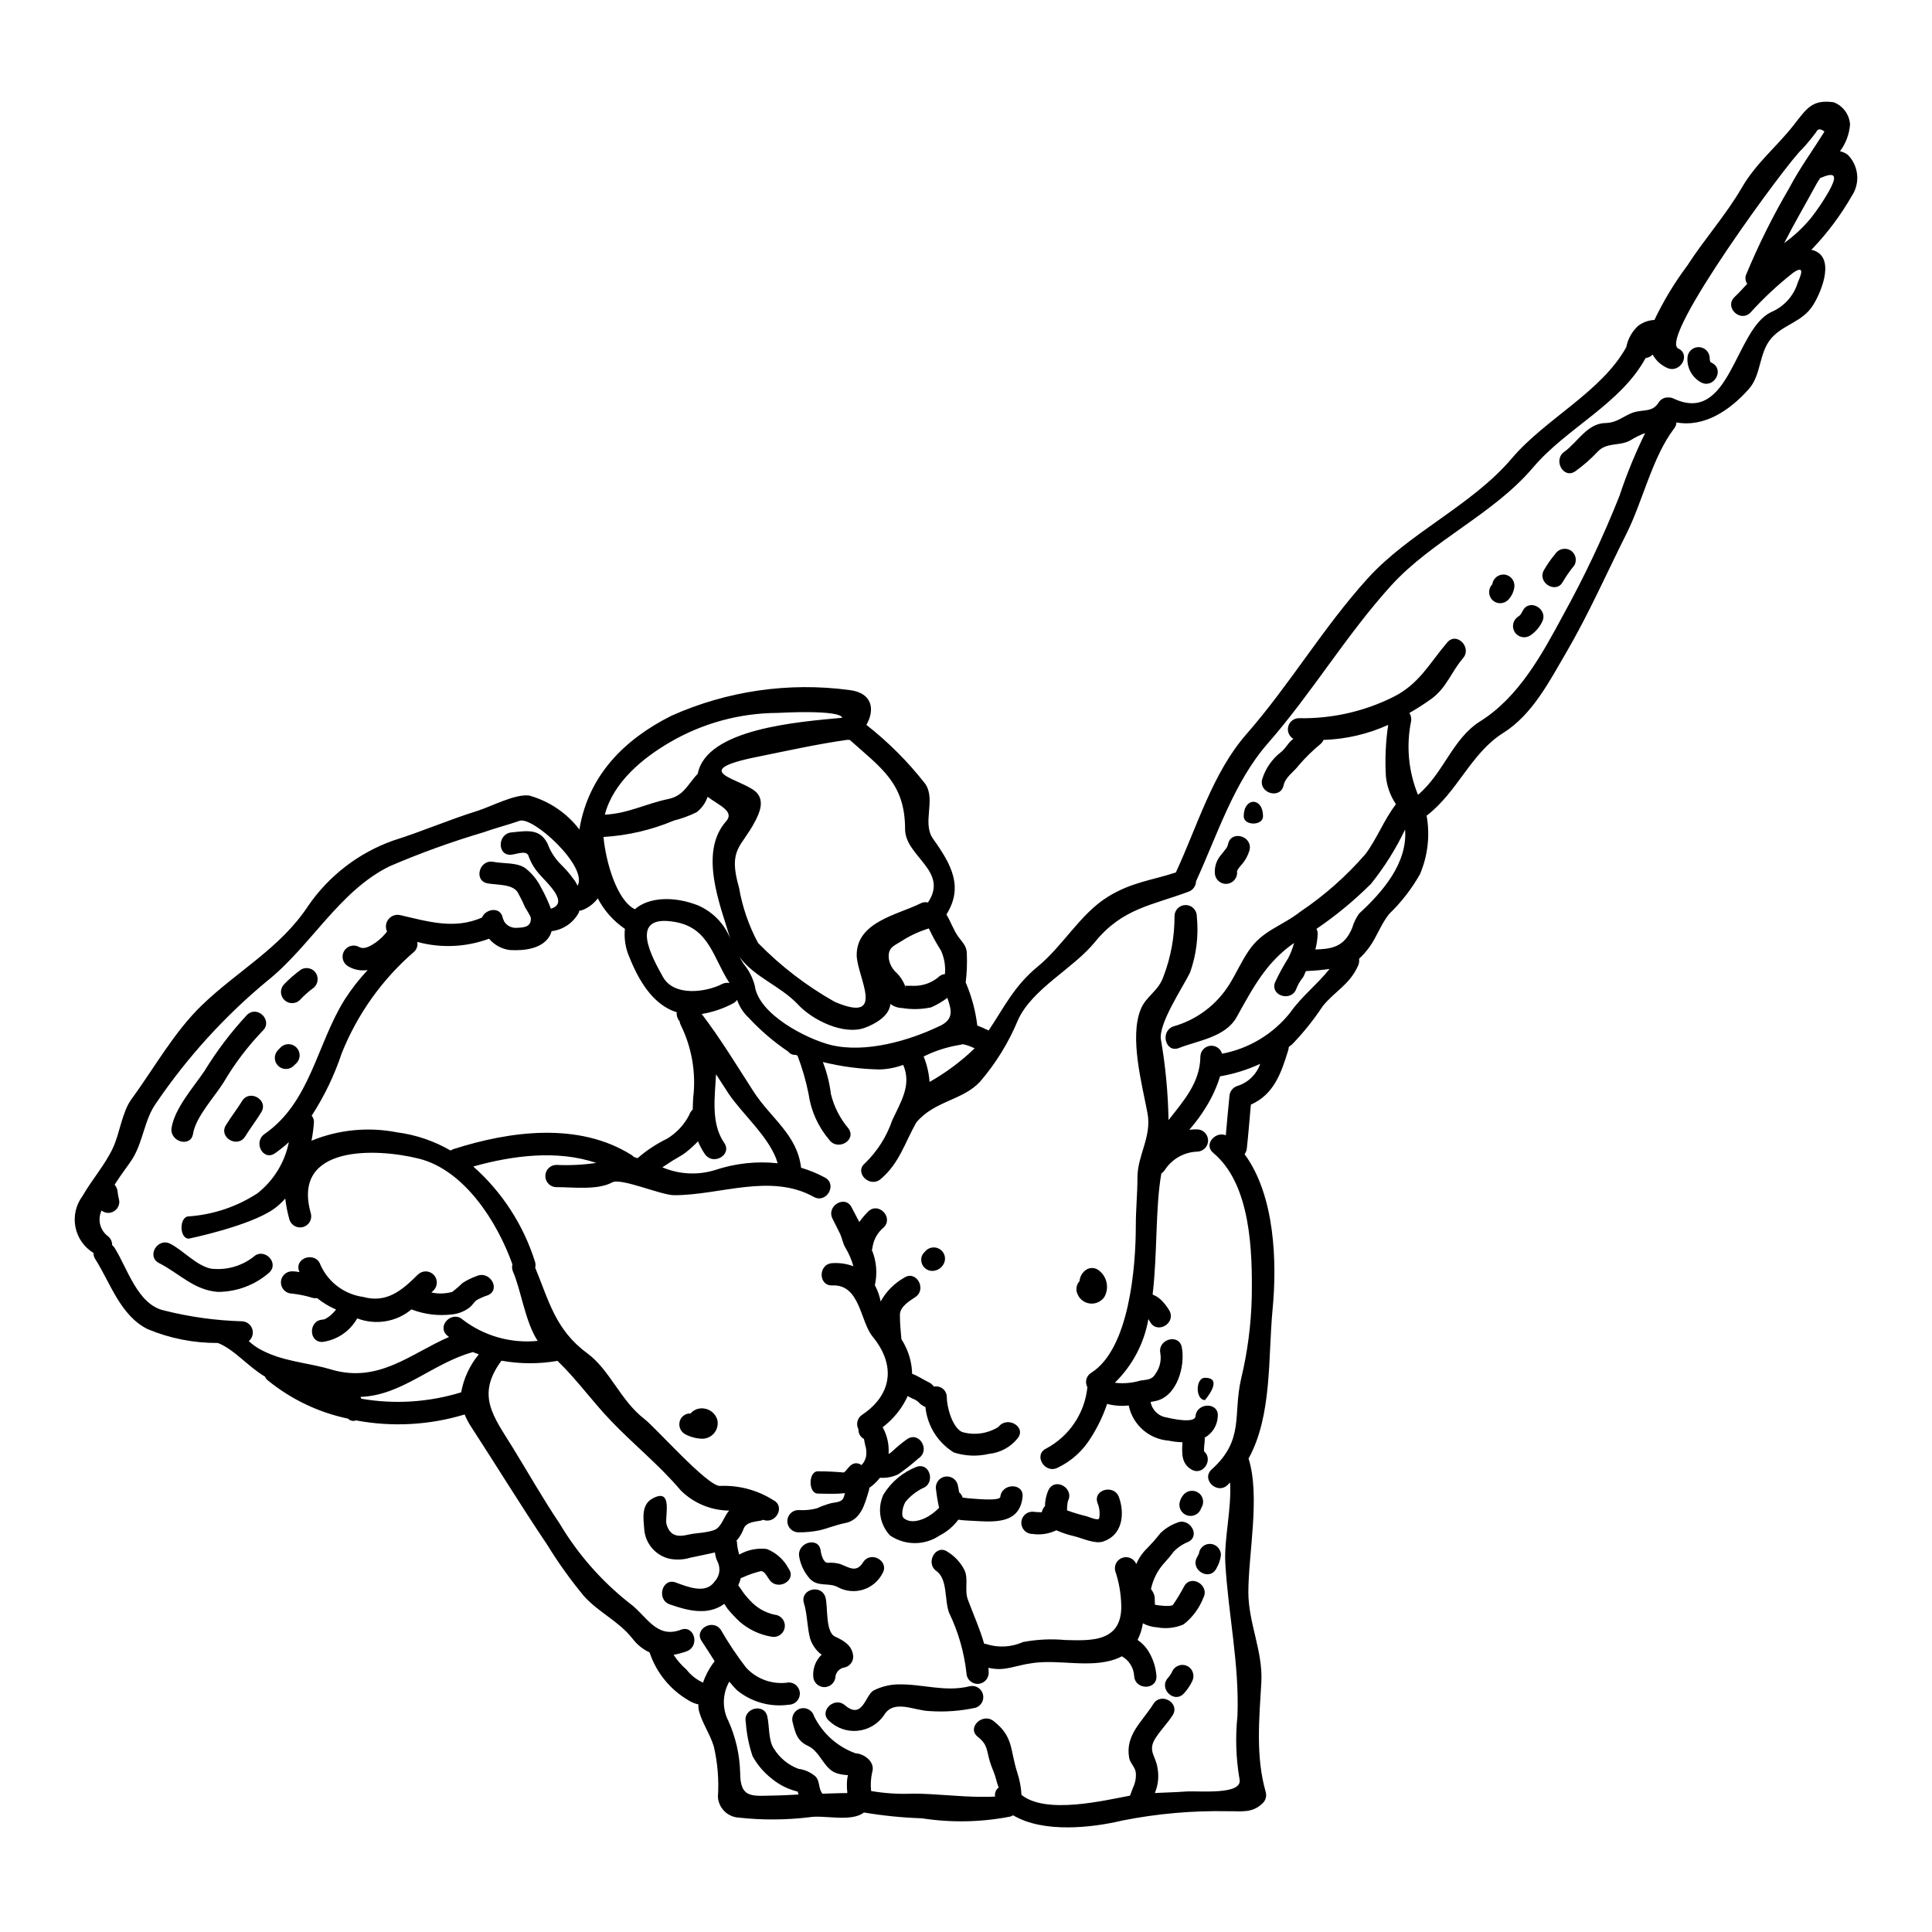 <?xml version="1.0" encoding="UTF-8"?>
<!-- Uploaded to: ICON Repo, www.svgrepo.com, Generator: ICON Repo Mixer Tools -->
<svg fill="#000000" width="800px" height="800px" version="1.1" viewBox="144 144 512 512" xmlns="http://www.w3.org/2000/svg">
 <g>
  <path d="m384.08 405.87c-0.027-0.102-0.078-0.309-0.18-0.641 0.789 0.027 1.574 0.027 2.363 0.027h-0.004c2.5 0.016 4.918-0.91 6.769-2.59 0.402-0.301 0.883-0.48 1.387-0.516 0.203-2.144-0.16-4.301-1.051-6.258-1.203-1.875-2.273-3.828-3.207-5.848-2.457 0.754-4.801 1.82-6.977 3.184-2 1.359-4.027 1.691-3.617 4.926v-0.004c0.246 1.473 1.008 2.809 2.152 3.769 0.824 0.852 1.488 1.84 1.969 2.922 0.211 0.566 0.316 0.902 0.395 1.027zm249.6-220.85c2.91 2.93 3.348 7.5 1.051 10.93-2.875 5.008-6.336 9.656-10.312 13.844-0.117 0.145-0.25 0.277-0.395 0.395 6.566 1.488 2.848 10.824 0.512 14.594-2.875 4.668-7.973 5.117-11.211 8.973-3.234 3.856-2.539 9.57-5.844 13.312-5.055 5.719-11.875 10.234-19.211 8.875v0.004c-0.016 0.574-0.223 1.129-0.59 1.574-5.793 7.621-8.309 19.211-12.594 27.805-5.332 10.629-10.027 21.336-16.031 31.621-4.488 7.672-8.949 16.441-16.719 21.312-8.512 5.332-12.027 15.594-20.262 21.902l-0.004 0.004c0.938 5.231 0.324 10.625-1.766 15.516-2.191 3.871-4.93 7.406-8.133 10.496-2.227 2.754-3.281 6.078-5.203 8.719-0.812 1.16-1.75 2.227-2.801 3.18 0.086 0.602 0.008 1.211-0.227 1.77-2.258 5.117-6.082 6.719-9.387 10.773-2.394 3.629-5.117 7.027-8.133 10.156-0.281 0.23-0.59 0.438-0.871 0.664-0.02 0.266-0.062 0.531-0.129 0.789-1.969 6.516-3.938 11.809-9.926 14.52-0.359 3.867-0.641 7.742-1.074 11.613-0.059 0.551-0.262 1.074-0.59 1.516 8.105 11 8.617 28.801 7.41 41.242-1.203 12.672-0.078 28.055-6.359 39.418 3.148 9.875-0.051 25.312-0.051 35.426 0 8.156 3.898 15.645 3.438 23.879-0.562 9.719-1.539 19.68 1.18 29.125h-0.004c0.273 1.031-0.027 2.129-0.785 2.875-2.816 2.754-5.617 2.102-9.359 2.152-9.348-0.184-18.688 0.645-27.855 2.465-8.055 1.922-20.93 3.387-28.953-1.387-0.262 0.164-0.547 0.281-0.848 0.359-7.695 1.492-15.594 1.641-23.34 0.438-5.144-0.168-10.273-0.684-15.352-1.539-3.356 2.641-10.562 0.59-14.438 1.254-6.223 0.754-12.516 0.789-18.746 0.102-2.969-0.172-5.336-2.539-5.512-5.508 0.297-4.465-0.066-8.953-1.078-13.312-0.977-3.281-3.051-6.152-3.938-9.41h0.004c-0.141-0.578-0.195-1.176-0.156-1.773-0.98-0.211-1.914-0.602-2.754-1.152-4.805-2.84-8.422-7.32-10.184-12.617-1.789-0.836-3.348-2.094-4.535-3.668-3.668-4.664-8.977-6.922-12.875-11.285-3.566-4.305-6.824-8.855-9.746-13.621-6.898-10.234-13.383-20.859-20.16-31.266v0.004c-0.668-1.02-1.234-2.102-1.695-3.231-9.332 2.832-19.215 3.375-28.801 1.574-0.73 0.285-1.562 0.102-2.102-0.465-7.777-1.629-15.047-5.094-21.211-10.105-0.355-0.277-0.637-0.637-0.82-1.051-4.359-2.539-8.156-7.234-12.414-8.875-0.027 0-0.027 0-0.051-0.023-6.391 0.039-12.727-1.207-18.621-3.672-7.231-3.613-9.84-12.203-13.875-18.566-0.32-0.477-0.484-1.043-0.461-1.617-2.492-1.516-4.231-4.008-4.789-6.867-0.559-2.863 0.109-5.828 1.844-8.168 2.438-4.281 6.055-8.387 8.105-12.824 1.77-3.769 2.414-9.445 4.82-12.773 6.004-8.207 11.363-17.902 18.723-25.004 9.488-9.156 20.801-15.133 28.188-26.34 5.5-8.008 13.391-14.07 22.547-17.32 7.543-2.363 14.75-5.512 22.262-7.848 3.641-1.129 10-4.566 13.75-4.078 5.312 1.469 9.996 4.641 13.332 9.027 0.027-0.152 0.027-0.309 0.051-0.461 2.465-13.977 11.809-23.414 24.238-29.672v-0.004c14.801-6.629 31.16-9 47.234-6.848 6.156 0.715 6.82 5.231 4.516 9.234 5.812 4.551 11.051 9.797 15.594 15.617 2.922 4.258-0.949 10.363 2.102 14.617 4.926 6.875 8.055 12.773 3.516 20.008 1.125 1.875 1.898 4.152 3.102 5.844 1.129 1.539 2.336 2.566 2.309 4.644 0.102 2.527 0 5.059-0.312 7.566 0 0.016 0.016 0.027 0.031 0.027 1.555 3.621 2.582 7.445 3.047 11.359 1.027 0.379 2.031 0.816 3.004 1.312 4.102-6.106 6.719-11.773 13.027-16.957 6.668-5.461 11.207-13.875 18.465-18.414 6.297-3.938 11.75-4.414 18.133-6.516 0.027-0.051 0.027-0.078 0.051-0.129 5.566-11.977 9.672-26.262 18.621-36.496 11.566-13.211 20.418-28.367 32.188-41.328 11.078-12.203 27.492-19.234 38.137-31.75 8.848-10.465 23.801-17.621 30.367-29.52 0.016-0.133 0.043-0.266 0.082-0.395 0.473-2.008 1.531-3.828 3.047-5.231 1.254-0.945 2.762-1.492 4.332-1.574 2.422-5.082 5.34-9.91 8.719-14.414 4.566-7.086 10.156-13.285 14.441-20.645 3.871-6.644 9.18-10.746 13.777-16.621 3.488-4.461 4.871-6.793 10.594-6l-0.004 0.004c2.445 0.953 4.121 3.227 4.309 5.844-0.188 2.582-1.113 5.059-2.668 7.133 0.75 0.152 1.457 0.473 2.066 0.934zm-4.926 9.539c1.871-3.414 2.102-5.258-1.926-3.543l0.004 0.004c-0.152 0.062-0.305 0.113-0.461 0.152-0.402 0.578-0.77 1.18-1.105 1.797-2.754 5.078-5.769 10.207-8.434 15.441h-0.004c2.633-1.898 5.016-4.125 7.086-6.621 1.789-2.285 3.406-4.703 4.84-7.227zm-1.258-15.695c-1.051-0.824-1.793-0.789-2.203 0.152v0.004c-1.148 1.555-2.379 3.047-3.691 4.465-3.543 3-38.344 50.266-32.832 52.883 3.438 1.641 0.438 6.719-2.977 5.117-1.625-0.719-2.969-1.957-3.82-3.516-0.504 0.508-1.16 0.836-1.871 0.926-6.691 12.234-20.934 18.5-29.832 29.004-10.562 12.441-26.699 19.285-37.598 31.27-11.977 13.207-20.957 28.441-32.727 41.879-8.973 10.262-13.383 24.316-18.98 36.5l0.004-0.004c-0.027 1.234-0.809 2.328-1.969 2.754-9.746 3.641-17.566 4.414-24.824 13.336-5.746 7.086-16.695 12.391-20.441 20.773v0.004c-2.457 5.918-5.844 11.406-10.027 16.262-4.617 4.977-12.078 5.027-16.879 10.797-3.027 5.309-4.465 10.797-9.445 15.004-2.902 2.438-7.086-1.719-4.18-4.18 3.277-3.16 5.754-7.055 7.231-11.363 2.363-5.117 5.207-9.387 2.926-14.719l-0.004-0.004c-2.039 0.75-4.188 1.156-6.359 1.207-5.031-0.102-10.039-0.762-14.926-1.969 1.055 2.723 1.77 5.566 2.125 8.465 0.82 3.375 2.422 6.512 4.668 9.156 2.207 3.148-2.922 6.055-5.117 2.977-2.941-3.453-4.84-7.672-5.473-12.164-0.691-3.453-1.668-6.84-2.926-10.129-0.184-0.059-0.363-0.129-0.539-0.207-0.734 0.059-1.449-0.258-1.898-0.844-3.84-2.586-7.367-5.606-10.516-9.004-1.391-1.297-2.441-2.918-3.051-4.723-0.27 0.387-0.629 0.703-1.051 0.922-2.602 1.395-5.418 2.348-8.336 2.82 4.953 6.488 9.156 13.438 13.668 20.441 4.641 7.234 11.645 11.488 12.672 20.312 2.207 0.645 4.34 1.523 6.359 2.617 3.309 1.848 0.336 6.949-2.977 5.117-11.516-6.383-24.75-0.461-37-0.461-3.543 0-14.133-4.691-16.465-3.387-3.848 2.129-10.629 1.23-14.75 1.254l0.008 0.004c-1.633 0-2.953-1.32-2.953-2.953 0-1.629 1.32-2.949 2.953-2.949 3.512 0.168 7.035-0.008 10.516-0.52-10.234-3.512-22.211-1.969-32.57 0.949v-0.004c7.648 6.769 13.305 15.496 16.363 25.238 0.164 0.512 0.184 1.059 0.051 1.574 3.59 8.66 5.336 16.469 13.723 22.621 6.133 4.516 8.824 12.543 15.207 17.469 2.926 2.231 16.672 17.797 20.008 17.746h-0.004c5-0.227 9.949 1.09 14.172 3.773 3.309 1.664 0.59 6.488-2.664 5.207-0.191 0.082-0.391 0.148-0.594 0.203-1.574 0.332-3.769 0.332-4.566 2.051h0.004c-0.391 1.078-0.957 2.082-1.672 2.977-0.086 0.094-0.18 0.176-0.277 0.254 0.062 0.125 0.105 0.258 0.125 0.395 0.059 1.133 0.266 2.254 0.617 3.336 2.207-1.262 4.758-1.781 7.281-1.484 2.496 0.98 4.555 2.828 5.801 5.203 2.254 3.106-2.875 6.031-5.078 2.977-0.59-0.789-1.363-2.512-2.363-2.281v-0.004c-1.625 0.391-3.207 0.938-4.723 1.641-0.164 0.074-0.336 0.133-0.512 0.184-0.16 0.652-0.383 1.285-0.664 1.895l1.383 2h-0.004c0.766 1.008 1.605 1.949 2.516 2.824 1.781 1.648 4.016 2.731 6.414 3.106 1.5 0.492 2.348 2.074 1.926 3.594-0.422 1.523-1.961 2.445-3.5 2.098-3.133-0.539-6.055-1.93-8.441-4.027-1.105-1.051-2.152-2.164-3.129-3.336-0.309-0.438-0.59-0.875-0.871-1.336-4.285 3.18-9.672 1.848-14.492 0.129-3.543-1.258-2-7.086 1.574-5.797 3.078 1.102 7.977 3.231 10.336-0.23h0.004c1.32-1.375 1.66-3.426 0.844-5.152-0.406-0.801-0.66-1.668-0.742-2.566-2.152 0.488-4.359 0.926-6.516 1.387-1.828 0.559-3.769 0.645-5.641 0.258-3.668-0.906-6.332-4.078-6.59-7.852-0.23-2.898-0.789-6.465 2.18-8.078 5.617-3.078 3.203 5.027 3.719 6.769 0.898 3.102 2.848 3.543 5.977 2.754 1.898-0.461 6.332-0.438 7.668-1.793 1.336-1.359 1.742-3.207 2.977-4.539l-0.004 0.004c-4.781-0.043-9.359-1.938-12.773-5.285-5.797-6.848-12.414-12.078-18.594-18.543-5.027-5.258-8.977-10.875-14.133-15.852-4.914 0.855-9.938 0.84-14.848-0.051-6.824 9.234-2.129 14.719 3 23.059 4.106 6.668 8.055 13.645 12.414 20.109 4.84 8.137 11.145 15.312 18.594 21.16 4.465 3.281 7.004 9.445 13.539 6.977 3.566-1.359 5.117 4.328 1.574 5.695v-0.004c-1.137 0.426-2.312 0.746-3.512 0.949 0.957 1.461 2.113 2.785 3.434 3.938 1.156 1.477 2.652 2.656 4.363 3.434 0.633-1.84 1.539-3.578 2.691-5.152 0.027-0.055 0.078-0.078 0.129-0.129 0.074-0.141 0.16-0.27 0.258-0.395-1.129-1.766-2.231-3.566-3.414-5.309-2.152-3.148 2.977-6.102 5.082-2.973 1.996 3.469 4.227 6.801 6.668 9.977 2.871 3.121 7.117 4.602 11.309 3.934 1.629 0 2.949 1.32 2.949 2.953 0 1.629-1.32 2.953-2.949 2.953-4.91 0.691-9.887-0.703-13.723-3.848-0.723-0.715-1.398-1.48-2.023-2.281-1.852 3.242-1.934 7.203-0.207 10.516 1.91 4.285 2.957 8.902 3.078 13.59 0 7.004 3.18 6.184 9.234 6.082 2.078-0.027 4.156-0.156 6.234-0.262-0.078-0.254-0.129-0.512-0.207-0.766h-0.004c-0.055-0.02-0.117-0.039-0.176-0.051-2.445-0.609-4.723-1.758-6.668-3.359-2.094-1.625-3.836-3.656-5.117-5.977-0.984-2.902-1.586-5.922-1.793-8.977-0.871-3.691 4.82-5.281 5.695-1.574 0.562 2.488 0.285 6.465 1.742 8.543v-0.004c1.512 2.465 3.805 4.352 6.516 5.359 1.66 0.207 3.223 0.902 4.484 2 1.258 1.23 0.742 3.231 1.875 4.59 1.719-0.051 5.848-0.203 6.516-0.152 0.027-0.059 0.055-0.117 0.078-0.176-0.133-1.047-0.156-2.102-0.078-3.152 0.039-0.48 0.113-0.961 0.23-1.434-0.934-0.039-1.855-0.184-2.754-0.438-3.617-1-4.465-5.746-7.769-7.285-2.875-1.332-3.363-3.203-4.129-6.297-0.438-1.574 0.484-3.199 2.059-3.633 1.57-0.438 3.195 0.484 3.633 2.059 2.25 4.555 6.176 8.062 10.953 9.793 2.363 0.129 5.305 2.309 4.438 5.027h-0.004c-0.367 1.633-0.461 3.312-0.281 4.977 3.668 0.625 7.391 0.859 11.105 0.691 5.949 0 12.129 0.848 18.207 0.848 1.641 0 2.754 0 3.543-0.074h0.004c-0.176-0.914 0.191-1.844 0.945-2.387-0.227-0.617-0.484-1.387-0.742-2.363-0.395-1.613-1.203-3.102-1.641-4.691-0.848-2.953-0.562-4.359-3.148-6.387-3.004-2.363 1.203-6.488 4.18-4.18 5.359 4.207 4.281 7.438 6.297 13.699v-0.004c0.617 1.902 0.988 3.879 1.102 5.875 6.516 5.258 22.043 1.438 28.598 0.23 0.051-0.02 0.102-0.031 0.156-0.027 0.227-0.664 0.512-1.336 0.789-2.102h-0.004c0.621-1.254 0.879-2.66 0.746-4.055-0.152-1.359-1.488-2.461-1.742-3.793-1.129-6.156 3.438-9.594 6.41-14.363 2.023-3.207 7.129-0.254 5.117 2.977-1.41 2.231-3.332 4.078-4.691 6.297-1.969 3.254 0.309 4.691 0.664 7.719 0.418 2.191 0.184 4.453-0.664 6.516-0.027 0.027-0.027 0.078-0.051 0.102 2.719-0.152 5.41-0.176 8.207-0.395 3.414-0.254 15.312 1.078 14.234-3.363l-0.004 0.004c-0.938-5.5-1.117-11.102-0.535-16.648 0.535-13.641-2.414-26.801-3.207-40.395-0.395-6.41 1.691-14.516 1.254-21.492-0.254 0.23-0.461 0.488-0.715 0.715-2.793 2.543-7.004-1.613-4.156-4.18 8.723-7.871 5.594-14.387 7.773-23.926v0.004c1.715-7.113 2.668-14.387 2.844-21.699 0.18-11.926-0.152-29.879-10.207-38.266-2.644-2.203 0.535-5.797 3.332-4.668 0.309-3.41 0.59-6.848 0.949-10.234h0.004c0.02-1.316 0.891-2.469 2.152-2.848 2.816-0.883 5.047-3.055 6.004-5.848-3.383 1.57-6.957 2.684-10.629 3.309-0.84 2.703-2 5.297-3.465 7.719-1.359 2.289-2.93 4.441-4.691 6.441 0.672-0.074 1.348-0.105 2.023-0.105 1.629 0 2.953 1.324 2.953 2.953 0 1.633-1.324 2.953-2.953 2.953-3.492 0.148-6.691 1.996-8.566 4.945-0.238 0.336-0.531 0.621-0.871 0.848-1.617 9.262-1 21.109-2.305 32.035h-0.004c0.066 0.035 0.125 0.078 0.18 0.129 0.199 0.082 0.398 0.176 0.59 0.281 0.523 0.273 1.008 0.621 1.438 1.027 0.883 0.852 1.645 1.828 2.254 2.894 1.793 3.332-3.281 6.297-5.117 2.977-0.129-0.227-0.285-0.488-0.465-0.766-1.117 6.422-4.231 12.324-8.898 16.871 2.262 0.285 4.562 0.09 6.746-0.562 1.742-0.309 3.078-0.102 4.078-1.875v0.004c1.109-1.57 1.555-3.516 1.23-5.414-0.719-3.715 4.949-5.281 5.691-1.574 0.977 4.953-1.227 13.262-7.18 14.312-0.359 0.074-0.719 0.125-1.078 0.203 0.387 2.164 2.125 3.828 4.301 4.117 1.078 0.281 7.414 1.691 7.594-0.312 0.336-3.742 6.234-3.793 5.902 0v0.004c-0.086 2.371-1.41 4.523-3.488 5.668 0 0.105 0.051 0.207 0.051 0.312 0 0.848-0.18 1.664-0.203 2.512v0.789c2.562 2.129-0.262 6.668-3.363 4.797-2.754-1.641-2.488-4.492-2.363-7.207l0.004-0.004c-1.215-0.023-2.426-0.16-3.613-0.414-5.231-0.387-9.57-4.195-10.629-9.332-1.914 0.223-3.856 0.082-5.719-0.414-1.059 3.141-2.496 6.137-4.281 8.93-2.117 3.484-5.211 6.277-8.902 8.023-3.414 1.617-6.41-3.461-2.977-5.117h0.004c6.121-3.262 10.219-9.355 10.926-16.258-0.746-1.344-0.293-3.035 1.023-3.824 10.082-6.359 11.809-28.008 11.809-38.984 0-4.281 0.434-8.488 0.434-12.773 0-5.902 3.82-10.773 2.668-17.004-1.438-7.668-4.82-20.074-1.82-27.52 1.41-3.566 4.723-4.793 6.078-8.82 1.934-5.078 2.914-10.469 2.898-15.902 0-1.629 1.32-2.953 2.949-2.953 1.633 0 2.953 1.324 2.953 2.953 0.527 5.059-0.086 10.168-1.793 14.957-2.055 4.129-8.309 13.438-7.723 17.668 1.223 7.078 1.902 14.238 2.027 21.418 4.004-5.117 8.387-9.977 8.438-16.852 0.035-1.445 1.121-2.644 2.555-2.832 1.434-0.184 2.785 0.699 3.191 2.09 7.168-1.355 13.609-5.254 18.129-10.98 2.875-4.129 7.262-7.543 10.363-11.488-2.039 0.297-4.094 0.484-6.156 0.562-0.254 0-0.512 1.129-0.82 1.574h0.004c-0.766 0.926-1.379 1.965-1.824 3.078-1.203 3.562-6.898 2.023-5.695-1.574 1.039-2.246 2.223-4.422 3.543-6.512 0.656-1.277 1.172-2.617 1.539-4.004-7.234 5.027-10.672 11.438-15.184 19.594-2.977 5.387-10.234 6.234-15.312 8.234-3.543 1.41-5.078-4.309-1.574-5.695 6.266-1.738 11.637-5.789 15.027-11.336 1.742-2.816 3.207-6.129 5.082-8.82 3.691-5.387 8.59-6.336 13.641-10.285 6.414-4.316 12.227-9.465 17.289-15.312 3.102-4.207 4.871-9.055 8.031-13.156h-0.004c-1.5-2.231-2.418-4.805-2.668-7.481-0.254-4.523-0.051-9.059 0.613-13.539-5.391 2.449-11.215 3.797-17.133 3.977-0.152 0.367-0.379 0.695-0.664 0.973-2.152 1.762-4.144 3.711-5.953 5.824-1.254 1.715-3.488 3-3.977 5.281-0.82 3.691-6.516 2.129-5.691-1.574h0.004c0.879-2.891 2.633-5.438 5.023-7.285 1-0.742 1.766-2.203 2.754-3.078 0.152-0.152 0.309-0.281 0.488-0.434h0.004c-1.125-0.672-1.672-2.004-1.336-3.269 0.332-1.27 1.461-2.16 2.769-2.191 8.664 0.18 17.246-1.738 25.008-5.594 6.977-3.488 9.57-8.871 14.363-14.488 2.465-2.902 6.617 1.309 4.18 4.18-3.203 3.742-4.281 7.719-8.309 10.719v-0.004c-1.902 1.371-3.871 2.641-5.906 3.801 0.406 0.629 0.566 1.387 0.461 2.129-1.352 6.559-0.719 13.371 1.82 19.566 6.844-5.793 9.105-14.848 16.492-19.492 10.156-6.359 16.336-17.645 21.898-28.004h0.004c5.676-10.254 10.688-20.859 15.004-31.754 1.887-5.688 4.16-11.238 6.797-16.621-1.391 0.512-2.727 1.172-3.977 1.969-3 1.574-6.18 0.395-8.594 2.949h0.004c-1.797 1.91-3.773 3.648-5.906 5.18-3.106 2.231-6.027-2.898-2.977-5.117 3.566-2.566 6.106-7.566 10.949-7.644 3.492-0.051 5.309-2.488 8.363-3.051 2.41-0.465 4.231-0.051 5.691-2.363l0.004 0.004c0.551-0.918 1.574-1.441 2.641-1.359 0.48-0.012 0.953 0.094 1.387 0.309 14.879 6.977 16.137-18.105 25.676-22.875l-0.004-0.004c3.453-1.406 6.086-4.285 7.18-7.848 0.336-0.898 2.488-5.184-1.203-2.644-4.09 3.211-7.898 6.769-11.387 10.629-2.754 2.613-6.922-1.539-4.156-4.18 1.156-1.105 2.258-2.309 3.363-3.516h-0.004c-0.516-0.707-0.621-1.633-0.281-2.438 3.277-7.894 7.09-15.559 11.414-22.93 2.82-5.356 6.156-9.848 9.336-14.973zm-123.34 207.26c6.207-5.695 12.902-13.383 12.203-22.289-2.441 5.129-5.473 9.957-9.031 14.387-4.434 4.418-9.27 8.41-14.445 11.938 0.234 0.422 0.34 0.902 0.309 1.383-0.047 1.379-0.254 2.746-0.613 4.078 3.938-0.152 7.59-0.395 9.77-5.719 0.391-1.352 1.004-2.625 1.809-3.777zm-101.87 35.699c-0.996-0.508-2.055-0.879-3.148-1.102-0.395 0.117-0.797 0.203-1.203 0.254-3.184 0.559-6.266 1.566-9.16 3 0.871 2.152 1.402 4.43 1.574 6.746 4.34-2.449 8.352-5.438 11.938-8.898zm-9.258-5.902c3.82-1.848 3.148-4.231 2.027-7.477v-0.004c-1.324 1-2.762 1.848-4.281 2.516-2.547 0.547-5.176 0.605-7.746 0.176-1.105-0.031-2.176-0.406-3.055-1.074-0.309 3.203-4 5.281-6.742 6.297-5.594 2.074-13.852-1.969-17.711-6.106-4.723-5.027-11.566-7.234-15.543-12.645 0.336 0.617 0.691 1.23 1.102 1.852 1.395 1.68 2.402 3.652 2.949 5.769 1 7.617 13.777 14.129 20.207 15.719 9.098 2.184 20.609-1.098 28.793-5.047zm-3.129-32.727c5.695-8.387-6.043-12.207-6.043-19.465 0-12.16-6.297-16.156-14.543-23.547v0.004c-0.02-0.039-0.043-0.074-0.074-0.102-0.23 0.016-0.465 0.008-0.691-0.023-7.949 1.125-15.801 2.875-23.648 4.465-19.492 3.898-4.055 5.871-0.461 9.445 2.254 2.281 0.82 5.512-0.363 7.746-3.512 6.797-7.231 7.133-4.231 17.492v-0.004c0.883 5.141 2.59 10.105 5.055 14.699 5.996 6.133 12.836 11.383 20.312 15.594 14 5.977 5.82-6.769 5.82-12.414 0-8.797 10.898-10.672 16.852-13.641 0.613-0.344 1.332-0.438 2.016-0.273zm-22.699-48.984c-0.691-2.18-16.105-1.336-17.156-1.281-9.984 0.043-19.785 2.703-28.418 7.723-7.258 4.203-15.105 10.629-17.34 19.234 6.055-0.254 10.926-2.926 16.773-4.129 4.281-0.875 5.281-4.106 7.848-6.691 2.285-11.957 26.613-13.754 38.293-14.855zm-33.75 119.88c5.352-1.797 11.031-2.418 16.645-1.816-1.875-6.644-9.359-12.988-13.027-18.469-1.129-1.715-2.231-3.438-3.309-5.117-0.332 6.207-1.387 13.055 2.18 18.207 2.156 3.148-2.949 6.082-5.117 2.977-0.738-1.066-1.355-2.207-1.848-3.406-0.992 1.039-2.055 2.004-3.18 2.894-1.461 1.152-3.148 1.848-4.617 2.926-0.484 0.332-1.074 0.691-1.664 1.051 4.41 1.891 9.348 2.156 13.938 0.754zm4.18-61.09c-0.027-0.086-0.062-0.172-0.102-0.254-2.59-8.746-8.461-22.773-1.102-31.094 2.336-2.613-1.848-4.203-4.898-6.488h-0.004c-0.547 1.613-1.555 3.027-2.898 4.078-1.914 0.945-3.926 1.684-6 2.203-5.941 2.5-12.262 3.977-18.695 4.359 0.613 6.566 3.488 16.746 8.309 19.156 3.668-3.231 10.387-3.543 16.801-1l-0.004 0.004c3.965 1.73 7.062 4.988 8.594 9.035zm-0.309 11.516c-0.027-0.039-0.055-0.082-0.078-0.129-4.231-6.516-5.281-14.312-14.051-16.004-13.34-2.539-5.981 10-3.516 14.492 2.977 5.359 11.539 4.027 15.645 1.922 0.613-0.324 1.324-0.426 2-0.281zm-9.617 30.367h0.004c0.781-6.586-0.359-13.258-3.289-19.211-0.164-0.32-0.277-0.668-0.328-1.023-0.027-0.027-0.027-0.051-0.051-0.078-0.535-0.645-0.785-1.477-0.695-2.309-5.512-1.719-9.465-6.949-12.465-14.391-1.094-2.414-1.535-5.074-1.281-7.715-3.023-2.062-5.492-4.836-7.18-8.082-1 1.336-2.336 2.383-3.875 3.027-0.324 0.141-0.672 0.227-1.027 0.254-0.051 0.152-0.078 0.336-0.129 0.488-1.453 2.719-4.144 4.559-7.207 4.926-0.117 0.406-0.273 0.801-0.461 1.18-1.949 3.543-6.949 4.051-10.629 3.82h0.004c-2.144-0.273-4.102-1.348-5.488-3-6.102 2.258-12.754 2.555-19.031 0.844 0.191 0.934-0.105 1.902-0.785 2.566-8.465 7.301-15.055 16.527-19.215 26.902-1.945 5.848-4.625 11.426-7.977 16.594 0.453 0.516 0.664 1.195 0.59 1.875-0.117 1.594-0.332 3.18-0.641 4.746 7.188-2.941 15.078-3.711 22.699-2.211 4.996 0.648 9.812 2.289 14.168 4.82 0.242-0.164 0.508-0.297 0.789-0.391 14.977-4.793 33.184-7.231 47.164 1.574 0.223 0.148 0.426 0.324 0.613 0.516 0.336 0.102 0.641 0.203 0.977 0.332v-0.004c2.359-2.055 4.984-3.785 7.797-5.152 2.527-1.516 4.57-3.711 5.906-6.336 0.172-0.543 0.492-1.031 0.918-1.41 0.02-1 0.051-2.051 0.129-3.152zm-30.648-56.137c2.875-5.055-11.809-18.418-15.312-17.234-3.207 1.102-6.492 1.949-9.695 3.078h0.004c-8.434 2.504-16.715 5.5-24.797 8.977-13.438 6.59-20.93 21.254-32.547 30.469-11.199 9.305-21.043 20.129-29.238 32.164-3.254 4.465-3.465 10.262-6.41 14.957-0.898 1.438-2.875 3.938-4.691 6.797 0.48 0.547 0.766 1.238 0.816 1.969 0.051 0.871 0.359 1.691 0.438 2.562-0.008 1.625-1.32 2.941-2.945 2.949-0.645-0.004-1.266-0.23-1.758-0.645-1.098 2.312-0.473 5.078 1.516 6.691 0.824 0.559 1.305 1.496 1.285 2.488 0.25 0.203 0.465 0.449 0.641 0.719 3.387 5.359 6.078 15.027 13.078 16.594 6.773 1.711 13.715 2.676 20.695 2.875 1.234 0.043 2.309 0.844 2.707 2.008 0.398 1.168 0.035 2.457-0.91 3.246 0.82 0.766 1.727 1.434 2.695 2.004 6.106 3.461 12.539 3.562 19.105 5.512 12.594 3.742 21.059-4.184 31.266-8.621-0.152-0.125-0.359-0.254-0.512-0.395-2.848-2.562 1.336-6.719 4.156-4.18h-0.004c5.664 4.328 12.762 6.336 19.852 5.617-3.305-5-4.438-13.566-6.516-18.285-0.281-0.629-0.344-1.332-0.18-2-3.938-11.102-12.672-24.98-24.773-28.004-11.59-2.902-33.801-3.566-28.648 14.488v-0.004c0.434 1.574-0.488 3.199-2.059 3.637-1.574 0.434-3.199-0.488-3.633-2.059-0.508-1.801-0.867-3.637-1.082-5.492-0.902 1.027-1.914 1.953-3.023 2.754-6.516 4.59-22.543 7.871-22.543 7.871-2.566 0-2.566-5.902 0-5.902 6.481-0.453 12.738-2.555 18.18-6.106 4.305-3.387 7.262-8.195 8.336-13.566-1.156 1.062-2.379 2.047-3.668 2.949-3.148 2.18-5.871-2.949-2.754-5.117 12.129-8.434 13.777-23.695 21.184-35.57 1.797-2.805 3.848-5.441 6.129-7.871-1.832 0.297-3.707-0.078-5.285-1.051-1.344-0.848-1.77-2.609-0.969-3.981 0.805-1.371 2.551-1.855 3.945-1.098 1.461 0.871 3.356-0.438 4.539-1.23v-0.004c1.102-0.801 2.078-1.758 2.902-2.844-0.504-1.059-0.367-2.312 0.355-3.234 0.723-0.922 1.902-1.359 3.051-1.129 7.594 1.742 14.391 3.871 21.75 0.664 1-2.41 4.977-2.973 5.512 0.129v0.004c0.055 0.188 0.129 0.371 0.227 0.539l0.156 0.395h0.004c0.68 1.062 1.863 1.691 3.125 1.664 2.004-0.102 3.938-0.102 3.938-2.488 0-0.691-1.359-2.488-1.742-3.387-0.512-1.23-1.078-2.281-1.691-3.438-1.312-2.363-5.566-2.004-8.082-2.488-3.719-0.719-2.152-6.41 1.574-5.695 2.562 0.512 6.383 0.102 8.566 1.742l-0.004 0.008c1.707 1.352 3.094 3.066 4.055 5.023 1.023 1.809 1.895 3.695 2.613 5.644 5.004-1.516-1-6.797-2.926-9.027-1.328-1.438-2.348-3.129-3-4.977-0.539-1.574-3.148-0.438-4.539-0.309-3.769 0.395-3.746-5.512 0-5.902 3.898-0.359 7.516-1.203 9.594 2.977 0.773 2.109 2.012 4.019 3.617 5.594 1.125 1.086 2.156 2.273 3.074 3.543 0.512 0.613 0.938 1.297 1.258 2.031zm-26.16 124.16c-0.512-0.207-1.051-0.363-1.574-0.59-10.746 2.977-18.773 11.512-29.805 11.875 0.105 0.145 0.188 0.309 0.23 0.484 8.832 1.527 17.902 0.945 26.469-1.695 0.664-3.703 2.277-7.176 4.68-10.074z"/>
  <path d="m597.75 240.21c3.356 1.82 0.395 6.922-2.977 5.117h0.004c-2.312-1.273-3.703-3.746-3.59-6.383 0-1.629 1.32-2.953 2.949-2.953 1.633 0 2.953 1.324 2.953 2.953 0.035 0.203 0.051 0.406 0.051 0.613 0.051 0.152 0.152 0.359 0.152 0.395h0.004c0.145 0.094 0.297 0.18 0.453 0.258z"/>
  <path d="m560.15 289.82c1.398 0.824 1.871 2.625 1.051 4.027-1.113 1.344-2.117 2.777-3 4.281-1.742 3.363-6.848 0.395-5.078-2.977v0.004c0.859-1.516 1.855-2.949 2.977-4.285 0.848-1.379 2.637-1.844 4.051-1.051z"/>
  <path d="m546.38 307.38c0-0.023 0.488-0.395 0.488-0.395v0.004c0.262-0.367 0.492-0.754 0.691-1.156 1.766-3.363 6.844-0.395 5.117 2.977-0.723 1.48-1.828 2.738-3.203 3.641-1.398 0.855-3.227 0.414-4.082-0.988-0.855-1.398-0.41-3.227 0.988-4.082z"/>
  <path d="m543.2 296.36c1.543 0.461 2.445 2.059 2.051 3.617-0.234 1.145-0.793 2.195-1.613 3.027-1.152 1.141-3.008 1.141-4.156 0-1.129-1.168-1.129-3.016 0-4.18 0.035-0.129 0.062-0.262 0.078-0.395 0.438-1.57 2.062-2.496 3.641-2.07z"/>
  <path d="m473.6 360.32c0-5.117 5.117-5.117 5.117 0 0 2.566-5.117 2.566-5.117 0z"/>
  <path d="m469.46 367.66c0.824-3.719 6.492-2.129 5.695 1.574-0.441 1.562-1.25 2.996-2.359 4.18-0.363 0.395-0.672 0.836-0.922 1.309-0.027 0.051-0.027 0.078-0.051 0.102-0.004 0.152 0.004 0.309 0.023 0.461 0 1.629-1.324 2.949-2.953 2.949-1.629 0-2.953-1.32-2.953-2.949-0.074-1.691 0.488-3.348 1.574-4.641 0.359-0.461 1.078-1.309 1.281-1.617h0.004c0.34-0.387 0.57-0.859 0.66-1.367z"/>
  <path d="m464.62 553.14c1.621 0.012 2.938 1.324 2.945 2.949-0.152 1.289-0.582 2.527-1.254 3.641-1.797 3.363-6.898 0.363-5.117-2.977 0.125-0.254 0.285-0.512 0.395-0.742 0.035-0.09 0.078-0.176 0.129-0.258 0.164-1.48 1.41-2.606 2.902-2.613z"/>
  <path d="m463.33 509.13c5.117 0 0 5.902 0 5.902-2.566-0.004-2.566-5.902 0-5.902z"/>
  <path d="m457.79 564.45c1.742-3.387 6.848-0.395 5.117 2.977-1.086 2.773-2.891 5.207-5.231 7.051-2.203 0.953-4.641 1.23-7 0.789-1.332-0.074-2.629-0.445-3.801-1.078-0.23 1.535-0.707 3.023-1.406 4.41 0.969 0.664 1.82 1.488 2.516 2.438 1.438 2.109 2.297 4.559 2.484 7.106 0.203 3.82-5.695 3.797-5.902 0-0.129-2.18-1.359-4.141-3.258-5.207-0.598 0.328-1.223 0.605-1.871 0.82-6.797 2.281-14.363 0.051-21.414 0.922-5.441 0.691-7.477 2.336-12.078 1.312 0.023 0.438 0.074 0.871 0.074 1.309l-0.004-0.004c0 1.633-1.32 2.953-2.949 2.953-1.633 0-2.953-1.32-2.953-2.953-0.625-5.512-2.176-10.879-4.59-15.875-1.281-3.441-0.336-8.926-3.363-11.078s-0.125-7.285 2.977-5.082c1.93 1.18 3.488 2.879 4.492 4.902 1.074 2.414-0.078 5.231 0.871 7.769 1.465 3.938 3.18 7.723 4.309 11.672v-0.004c0.254 0.02 0.504 0.07 0.742 0.156 3.148 0.961 6.539 0.754 9.543-0.594 3.707-0.703 7.496-0.883 11.258-0.535 6.519 0.152 14.801 0.691 14.801-8.848h-0.004c-0.031-3.227-0.578-6.43-1.613-9.488-0.352-1.496 0.504-3.012 1.965-3.481 1.465-0.473 3.043 0.262 3.625 1.684 0.66-1.562 1.629-2.977 2.848-4.156 1.262-1.285 2.453-2.637 3.562-4.051 1.238-1.199 2.715-2.125 4.332-2.719 3.41-1.574 6.41 3.488 2.973 5.078-1.438 0.57-2.731 1.445-3.797 2.562-0.711 0.961-1.473 1.879-2.281 2.754-1.887 2.004-3.184 4.488-3.742 7.18 0.43 0.52 0.742 1.121 0.918 1.773 0.18 0.562 0 2.363 0.23 2.387 0.766 0.152 4.281 0.613 4.723-0.051l0.004-0.004c1.051-1.547 2.016-3.148 2.894-4.797z"/>
  <path d="m462.33 543.66c-0.473 1.523-2.07 2.398-3.609 1.973-1.539-0.426-2.461-1.996-2.086-3.547 0.195-0.812 0.605-1.559 1.184-2.16 1.16-1.137 3.019-1.137 4.18 0 0.98 1.004 1.121 2.559 0.332 3.723z"/>
  <path d="m458.84 585.61c1.371 0.844 1.836 2.617 1.055 4.027-0.566 1.16-1.301 2.234-2.184 3.18-2.59 2.754-6.773-1.41-4.156-4.18 0.504-0.594 0.918-1.258 1.234-1.969 0.836-1.398 2.637-1.867 4.051-1.059z"/>
  <path d="m440.54 540.78c1.613 4.566 0.871 10.082-4.207 11.746-2.18 0.719-5.539-0.898-7.644-1.41-1.625-0.371-3.215-0.898-4.742-1.574-1.969 0.949-4.176 1.289-6.336 0.973-1.633 0-2.953-1.32-2.953-2.953 0-1.629 1.32-2.949 2.953-2.949 0.816 0.098 1.641 0.148 2.461 0.152 0.145-0.625 0.445-1.199 0.875-1.668-0.004-1.48 0.32-2.945 0.949-4.285 1.766-3.387 6.871-0.395 5.117 2.977-0.172 0.816-0.25 1.652-0.23 2.488 1.727 0.617 3.481 1.141 5.262 1.574 0.664 0.203 3.102 1.281 3.254 0.488 0.242-1.348 0.09-2.738-0.438-4.004-1.301-3.582 4.391-5.121 5.68-1.555z"/>
  <path d="m434.89 480.45c2.402 1.57 3.184 4.727 1.797 7.234-0.828 1.223-2.254 1.902-3.727 1.773-1.469-0.129-2.758-1.043-3.359-2.391-0.59-1.168-0.398-2.574 0.484-3.543 0.098-1.258 0.781-2.398 1.844-3.078 0.914-0.543 2.051-0.539 2.961 0.004z"/>
  <path d="m409.09 540.7c0.395-3.742 6.297-3.769 5.902 0-0.789 7.285-7.543 6.644-13.211 6.336-1.254-0.078-2.566-0.102-3.82-0.309l0.004 0.004c-1.309 1.77-3.012 3.207-4.977 4.203-3.965 2.688-9.172 2.676-13.129-0.023-2.727-2.922-3.414-7.199-1.746-10.824 2.043-3.344 5.121-5.93 8.77-7.359 3.617-1.254 5.117 4.438 1.574 5.691-1.637 0.832-3.102 1.973-4.309 3.359-0.664 0.664-1.574 3.691-0.664 4.516 1.793 1.574 4.723 0.641 6.516-0.438h-0.004c1.055-0.633 2.019-1.398 2.875-2.281-0.348-1.535-0.609-3.082-0.789-4.641-0.375-1.555 0.547-3.125 2.086-3.551 1.539-0.422 3.137 0.449 3.609 1.977 0.172 0.691 0.301 1.395 0.395 2.106 0.414 0.344 0.727 0.793 0.898 1.305 0.02 0.031 0.027 0.066 0.027 0.102 0.461 0.051 0.949 0.129 1.41 0.18 1.07 0.062 8.457 0.879 8.582-0.352z"/>
  <path d="m408.62 522.13c2.281-2.977 7.41-0.051 5.117 2.977-1.867 2.367-4.617 3.875-7.621 4.18-3.086 0.73-6.312 0.605-9.336-0.363-4.25-2.621-7.039-7.078-7.535-12.051-0.738-0.285-1.395-0.754-1.902-1.363-0.414-0.355-0.895-0.633-1.41-0.816-0.336-0.152-0.691-0.336-1.027-0.512-0.125-0.102-0.227-0.18-0.332-0.254l0.004-0.004c-1.496 3.281-3.789 6.141-6.668 8.309 1.203 2.16 1.75 4.621 1.574 7.086 0.324-0.16 0.629-0.367 0.898-0.613 1.273-1.219 2.637-2.344 4.078-3.363 3.203-2.078 6.156 3.027 2.977 5.117h-0.004c-1.703 1.516-3.492 2.93-5.359 4.231-1.516 0.734-3.195 1.051-4.875 0.926-0.793 1.023-1.738 1.922-2.797 2.664-0.023 0.203-0.074 0.438-0.125 0.668-1.102 3.613-2.055 7.922-6.465 8.719-2.336 0.438-4.414 1.387-6.723 1.898-1.805 0.367-3.644 0.539-5.484 0.516-1.633 0-2.953-1.32-2.953-2.953 0-1.629 1.32-2.949 2.953-2.949 1.637 0.117 3.285-0.039 4.871-0.461 1.246-0.562 2.531-1.027 3.852-1.387 1.227-0.23 2.871-0.203 3.305-1.641 0.102-0.336 0.203-0.668 0.285-1l-0.719 0.074c-1.922 0.203-6.465 0.051-6.465 0.051-2.562 0-2.562-5.902 0-5.902 2.258 0 4.566 0.102 6.797 0.309 0.789 0.074 1.969-3.769 4.797-1.969 0.617-0.648 1.035-1.457 1.203-2.336 0.145-0.996 0.059-2.016-0.254-2.977-0.051-0.152-0.285-1.617-0.363-1.641-0.922-0.488-1.473-1.473-1.41-2.516-0.73-1.352-0.297-3.043 1-3.871 7.871-5.281 8.977-13.105 2.754-20.695-3.332-4.055-3.305-13.879-10.668-13.566-3.797 0.176-3.797-5.719 0-5.902l0.004-0.004c1.891-0.117 3.789 0.16 5.566 0.82-0.484-1.73-1.199-3.387-2.129-4.926-0.691-1.152-0.875-2.613-1.488-3.844l-1.926-3.848c-1.691-3.387 3.387-6.383 5.078-2.973 0.617 1.18 1.312 2.488 2.027 3.871 0.699-0.984 1.48-1.902 2.332-2.754 2.668-2.691 6.82 1.461 4.156 4.18-1.594 1.301-2.652 3.144-2.973 5.18-0.02 0.27-0.082 0.535-0.184 0.785 1.23 2.973 1.504 6.254 0.789 9.387 0.051 0.062 0.094 0.133 0.129 0.207 0.668 1.281 1.141 2.656 1.41 4.078 1.453-2.641 3.609-4.82 6.234-6.297 3.148-2.129 6.102 3 2.977 5.117-1.574 1.051-4.106 2.539-4.106 4.723s0.203 4.285 0.395 6.438h-0.004c0.406 0.617 0.766 1.258 1.078 1.926 1.109 2.262 1.711 4.738 1.77 7.258 0.684 0.25 1.34 0.555 1.969 0.922 0.875 0.539 1.824 1.004 2.754 1.488v-0.004c0.402 0.258 0.75 0.59 1.027 0.977h0.125c0.824-0.148 1.676 0.078 2.312 0.621 0.641 0.539 1.008 1.336 1 2.176 0 2.488 1.387 7.949 4.027 9.234 3.269 0.961 6.797 0.469 9.68-1.355z"/>
  <path d="m400.98 590.87c1.539-0.348 3.078 0.574 3.5 2.094 0.418 1.523-0.43 3.106-1.926 3.598-3.984 0.871-8.066 1.172-12.133 0.898-4.231-0.102-9.57-3.305-12.203 1.156-1.598 2.293-4.113 3.773-6.894 4.055s-5.543-0.668-7.57-2.594c-2.902-2.461 1.277-6.617 4.152-4.18 4.668 3.977 5.41-2.617 7.543-3.871v-0.004c1.992-1.012 4.18-1.574 6.414-1.641 6.574-0.18 12.574 2.129 19.117 0.488z"/>
  <path d="m389.08 475.76c0.848-1.121 2.363-1.496 3.637-0.902 1.273 0.59 1.961 1.992 1.648 3.363-0.391 1.504-1.73 2.562-3.285 2.59-0.781 0-1.531-0.309-2.086-0.863-0.555-0.551-0.863-1.301-0.863-2.086-0.008-0.805 0.34-1.574 0.949-2.102z"/>
  <path d="m372.72 558.04c2.027-3.231 7.133-0.281 5.117 2.977v-0.004c-1.082 2.07-2.953 3.617-5.188 4.289-2.234 0.668-4.648 0.41-6.688-0.723-2.41-1.254-5.117 0.051-7.285-2.129-1.523-1.68-2.527-3.766-2.898-6.004-0.539-3.719 5.156-5.309 5.695-1.574 0.125 1 0.691 3.305 1.871 3.281v0.004c1.121-0.086 2.25 0.027 3.332 0.332 2.375 0.918 4.273 2.398 6.043-0.449z"/>
  <path d="m370.11 583.02c0.004 1.328-0.879 2.492-2.156 2.844-1.25 0.141-2.269 1.059-2.539 2.285 0 1.629-1.324 2.953-2.953 2.953-1.629 0-2.953-1.324-2.953-2.953-0.113-2.117 0.703-4.176 2.234-5.641-0.18-0.121-0.352-0.254-0.512-0.395-1.18-1.039-2.059-2.375-2.539-3.871-0.824-3.078-0.715-6.387-1.641-9.387-1.129-3.668 4.566-5.207 5.695-1.574 0.715 2.414-0.078 9.234 2.562 10.438 2.438 1.117 4.617 2.422 4.801 5.301z"/>
  <path d="m334.12 520.36c0.242 1.199-0.062 2.441-0.832 3.394-0.77 0.949-1.922 1.512-3.144 1.527-1.633-0.039-3.234-0.469-4.668-1.254-1.395-0.84-1.863-2.641-1.055-4.055 0.543-0.906 1.543-1.438 2.594-1.387 0.703-0.832 1.73-1.328 2.82-1.355 1.984-0.086 3.762 1.211 4.285 3.129z"/>
  <path d="m230.04 493.61c0.051-0.027 0.152-0.078 0.285-0.152h-0.004c0.469-0.25 0.91-0.551 1.309-0.898 0.516-0.469 0.996-0.973 1.434-1.516-1.801-0.777-3.492-1.797-5.023-3.027-0.344 0.031-0.688 0.023-1.027-0.023-1.832-0.57-3.711-0.969-5.617-1.18-1.629 0-2.953-1.324-2.953-2.953 0-1.629 1.324-2.953 2.953-2.953 0.66 0.004 1.32 0.074 1.969 0.207-0.035-0.117-0.078-0.227-0.133-0.332-1.18-3.617 4.516-5.156 5.695-1.574 2.055 4.594 6.328 7.805 11.312 8.488 6.297 1.742 10.359-1.793 14.539-5.953l0.004 0.004c1.16-1.105 2.992-1.082 4.121 0.055 1.133 1.137 1.145 2.969 0.035 4.125-0.203 0.207-0.395 0.414-0.617 0.59h-0.004c1.832 0.398 3.734 0.348 5.543-0.152 0.961-0.746 1.879-1.543 2.754-2.387 1.168-0.746 2.414-1.359 3.723-1.816 3.465-1.539 6.465 3.543 2.977 5.078l-0.004-0.004c-1.027 0.34-2.023 0.77-2.973 1.285-0.824 0.613-1.254 1.613-2.152 2.152h-0.004c-1.309 0.949-2.852 1.527-4.461 1.664-3.539 0.43-7.129 0-10.465-1.254-0.062-0.027-0.125-0.062-0.18-0.102-1.965 1.645-4.336 2.734-6.867 3.16-2.527 0.422-5.125 0.164-7.523-0.75h-0.027c-1.91 3.394-5.301 5.699-9.156 6.231-3.769 0.18-3.769-5.644-0.074-5.902h-0.004c0.203-0.047 0.41-0.086 0.617-0.109z"/>
  <path d="m227.79 402c0.797 1.418 0.332 3.207-1.051 4.055-1.176 0.879-2.266 1.867-3.258 2.949-1.16 1.133-3.012 1.121-4.156-0.023-1.145-1.145-1.156-3-0.023-4.156 1.371-1.418 2.863-2.715 4.461-3.875 1.402-0.82 3.207-0.348 4.027 1.051z"/>
  <path d="m218.45 421.49c1.168-1.07 2.973-1.031 4.094 0.09 1.121 1.121 1.16 2.926 0.086 4.094-0.285 0.281-0.59 0.562-0.875 0.848h0.004c-1.16 1.066-2.957 1.027-4.07-0.086-1.113-1.117-1.152-2.91-0.082-4.07 0.277-0.285 0.551-0.59 0.844-0.875z"/>
  <path d="m211.19 477.07c2.754-2.59 6.949 1.574 4.152 4.18-3.769 3.297-8.609 5.113-13.617 5.117-6.359-0.477-10.184-4.894-15.59-7.648-3.391-1.742-0.395-6.82 2.973-5.117 3.543 1.824 6.824 5.719 10.75 6.594h-0.004c4.043 0.504 8.121-0.621 11.336-3.125z"/>
  <path d="m209.47 412.95c2.754-2.644 6.898 1.512 4.18 4.18-3.996 4.156-7.492 8.77-10.41 13.742-2.414 3.848-7.359 9.109-8.082 13.594-0.59 3.742-6.258 2.129-5.691-1.574 0.82-5.156 5.769-10.723 8.66-14.98v0.004c3.269-5.356 7.07-10.371 11.344-14.965z"/>
  <path d="m208.16 435.78c1.969-3.231 7.086-0.285 5.078 2.977-1.336 2.203-2.926 4.231-4.258 6.41-2 3.231-7.106 0.281-5.117-2.977 1.352-2.203 2.941-4.231 4.297-6.41z"/>
 </g>
</svg>